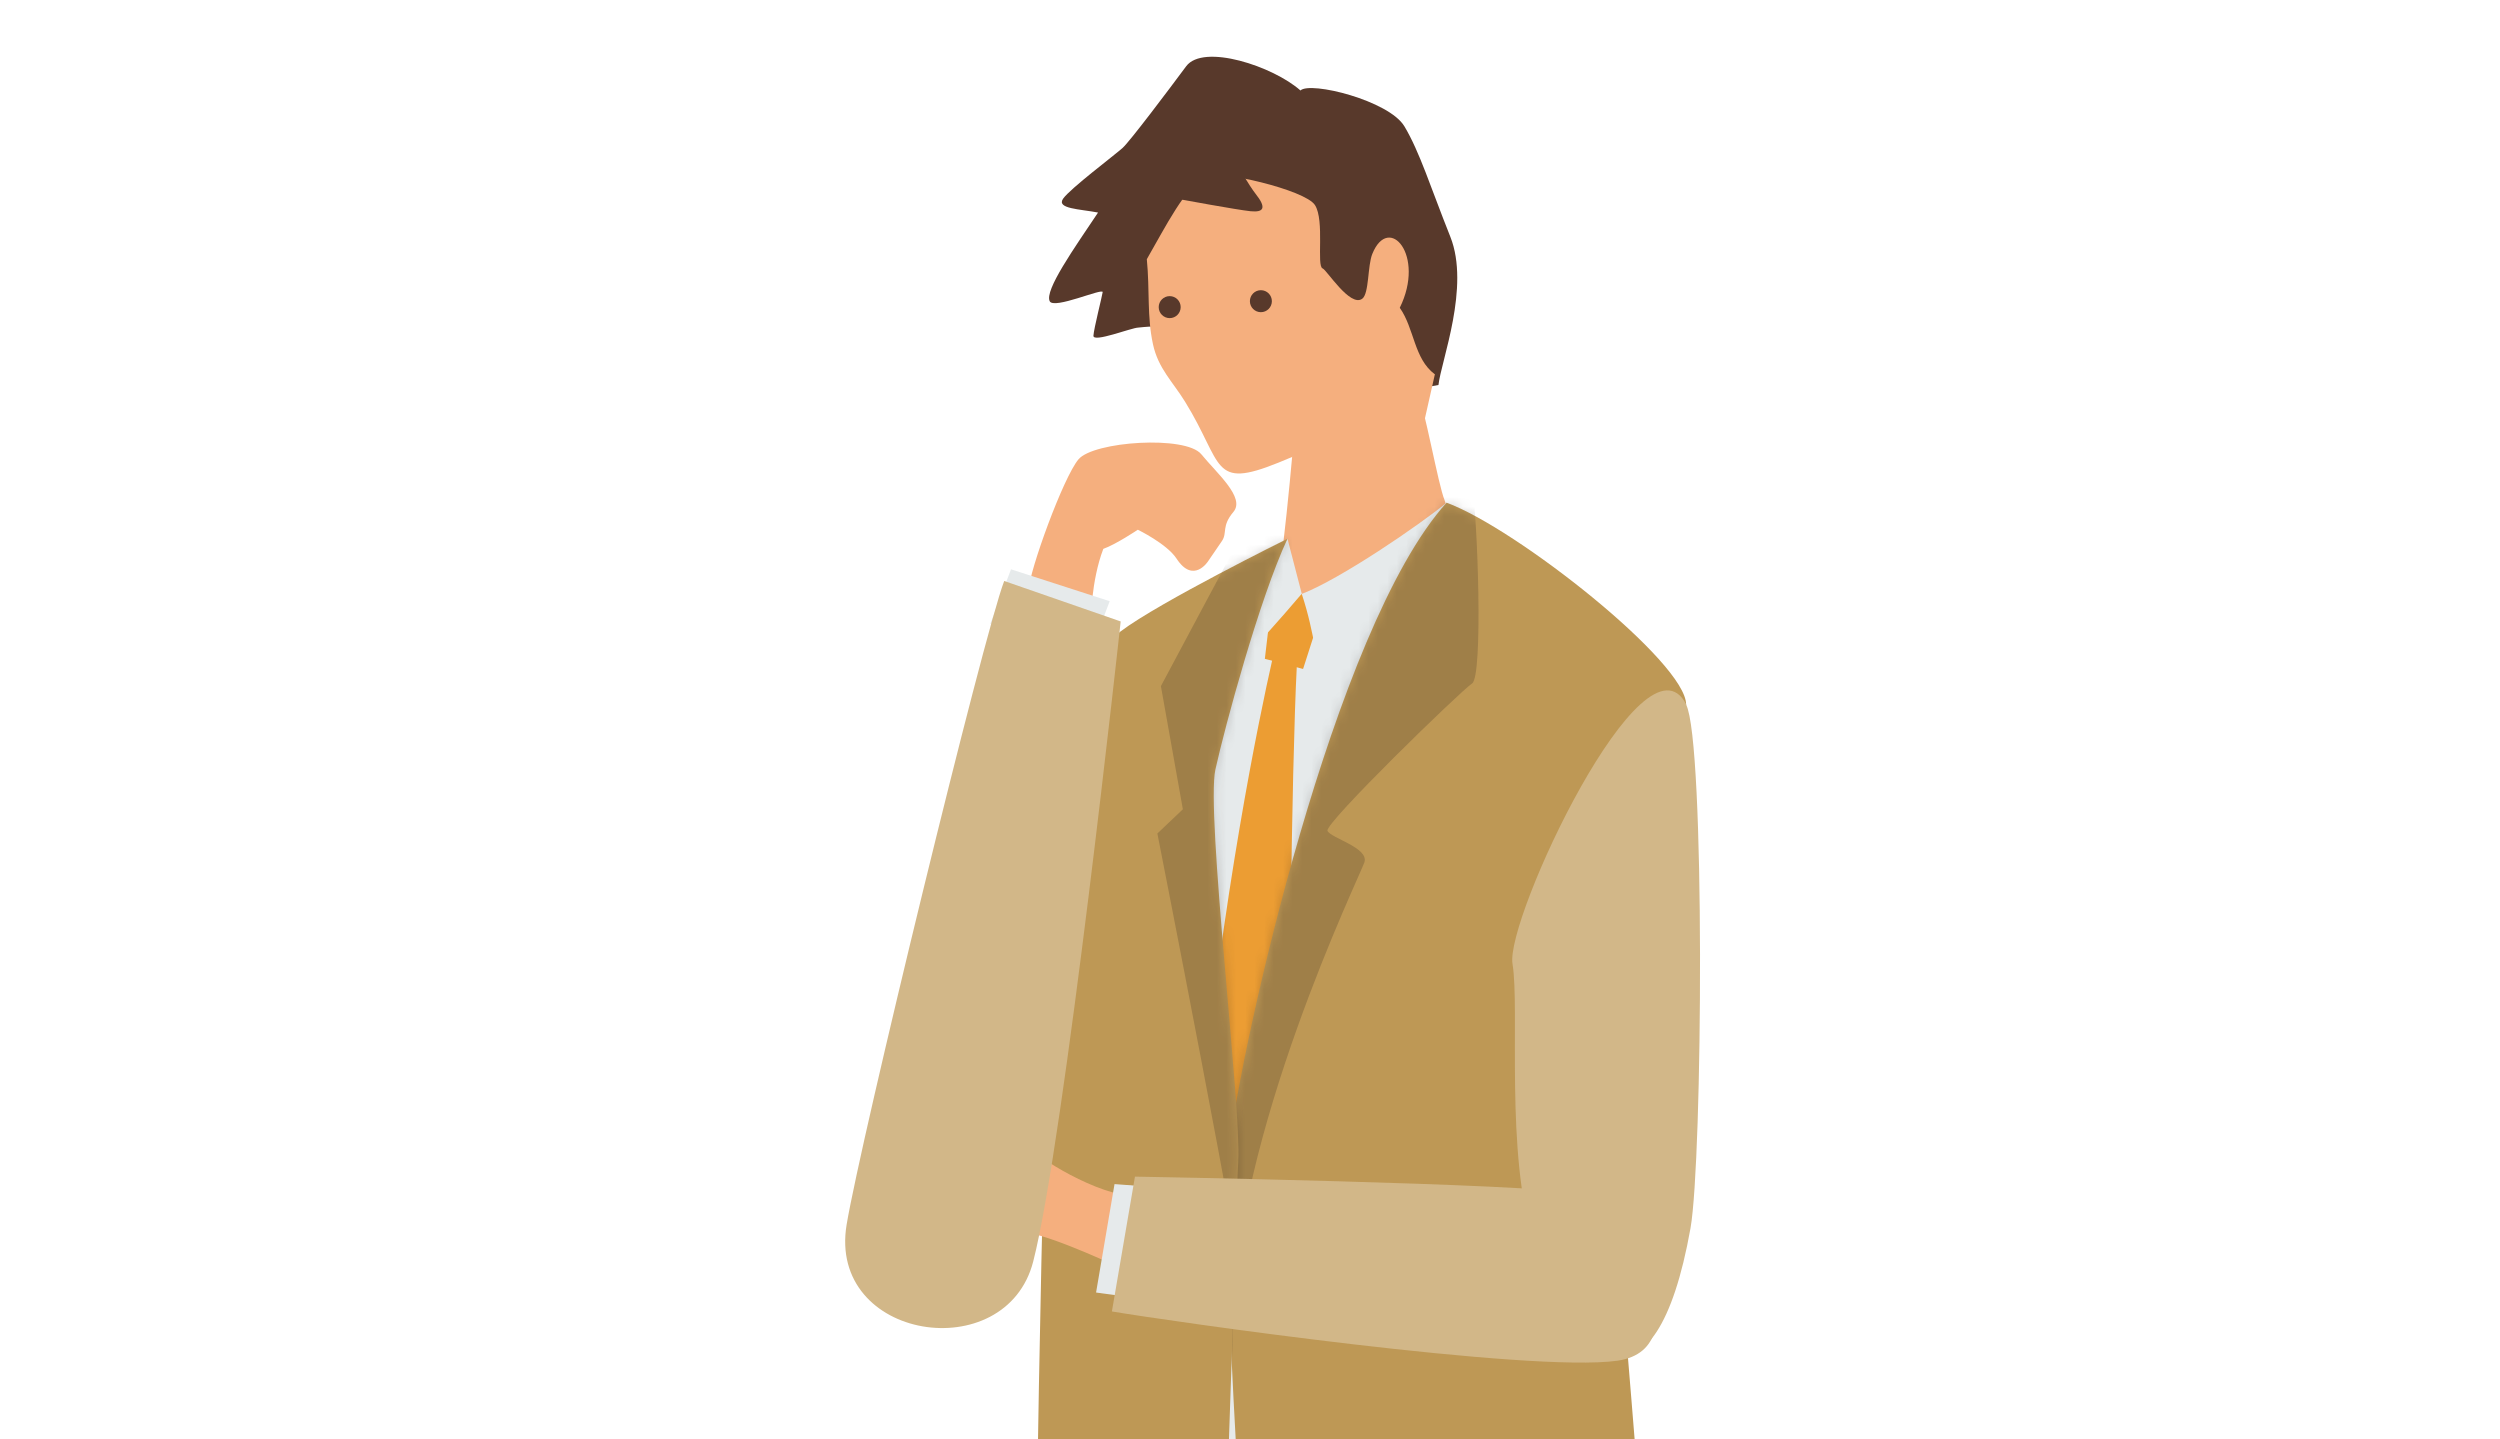 <svg width="264" height="152" viewBox="0 0 264 152" fill="none" xmlns="http://www.w3.org/2000/svg">
<g clip-path="url(#clip0_8758_2056)">
<g clip-path="url(#clip1_8758_2056)">
<path d="M155.196 57.1L140.181 55.869L122.591 67.134V180.856L141.806 179.764L155.196 57.1Z" fill="#E6EAEB"/>
<path d="M151.901 40.655C152.179 38.123 155.266 30.296 153.154 25C151.042 19.704 149.928 16.058 148.304 13.34C146.679 10.622 138.371 8.555 137.327 9.554C134.449 6.999 127.07 4.56 125.259 6.999C123.449 9.438 119.342 14.896 118.553 15.616C117.764 16.336 113.006 19.913 112.264 20.982C111.521 22.05 114.027 22.073 115.953 22.445C113.424 26.231 110.291 30.644 110.848 31.806C111.266 32.712 116.51 30.366 116.441 30.853C116.371 31.341 115.513 34.686 115.466 35.452C115.42 36.219 119.458 34.616 120.2 34.593C120.386 34.593 123.194 34.152 124.865 34.965C129.901 37.45 140.645 42.676 140.645 42.676L151.901 40.655Z" fill="#58392B"/>
<path d="M151.506 39.517C149.302 37.868 149.371 34.709 147.816 32.502C150.555 26.951 146.656 22.515 144.916 26.812C144.405 28.066 144.591 31.016 143.848 31.55C142.572 32.479 140.089 28.484 139.671 28.345C138.998 28.136 139.903 23.281 138.859 21.655C137.814 20.029 128.648 17.916 127.348 18.589C125.167 19.727 123.101 23.908 121.105 27.369C121.43 30.76 121.105 33.339 121.755 36.358C122.312 38.913 123.821 40.284 125.143 42.421C129.228 49.04 127.882 51.735 135.006 48.855C137.768 47.74 139.996 46.694 139.996 46.694L150.462 44.232L151.53 39.494L151.506 39.517Z" fill="#F5AF7E"/>
<path d="M133.15 32.967C133.79 32.967 134.31 32.447 134.31 31.806C134.31 31.164 133.79 30.644 133.15 30.644C132.509 30.644 131.989 31.164 131.989 31.806C131.989 32.447 132.509 32.967 133.15 32.967Z" fill="#58392B"/>
<path d="M123.519 33.594C124.16 33.594 124.679 33.074 124.679 32.433C124.679 31.791 124.16 31.271 123.519 31.271C122.878 31.271 122.359 31.791 122.359 32.433C122.359 33.074 122.878 33.594 123.519 33.594Z" fill="#58392B"/>
<path d="M125.909 8.787C126.814 10.878 131.409 18.984 132.593 20.471C133.776 21.957 133.451 22.445 132.059 22.306C130.667 22.166 124.517 21.028 124.517 21.028L122.823 12.55L125.932 8.787H125.909Z" fill="#58392B"/>
<path d="M136.956 42.63C136.956 42.63 135.61 58.61 134.913 61.328C134.217 64.045 139.323 66.763 139.323 66.763L152.226 56.566C152.226 56.566 153.247 54.522 152.551 52.826C151.854 51.131 150.508 43.303 149.487 40.586C148.466 37.868 136.909 42.63 136.909 42.63H136.956Z" fill="#F5AF7E"/>
<path d="M139.764 63.906L137.606 70.642L133.568 69.573L134.217 64.045L137.466 62.721L139.764 63.906Z" fill="#EC9D33"/>
<path d="M152.759 53.082C149.882 55.451 141.55 61.142 137.466 62.721C138.998 67.344 138.65 69.504 139.833 69.968C141.017 70.433 157.749 60.445 157.493 58.68C157.238 56.914 152.736 53.082 152.736 53.082H152.759Z" fill="#E6EAEB"/>
<path d="M135.958 56.891L137.466 62.698C137.466 62.698 134.078 66.693 132.871 67.854C131.664 69.016 133.034 63.348 133.544 61.513C134.055 59.678 135.958 56.891 135.958 56.891Z" fill="#E6EAEB"/>
<path d="M136.445 112.892C135.934 107.782 136.631 70.108 137.141 68.04C136.468 66.832 134.937 67.181 134.937 67.181C134.937 67.181 131.618 80.444 128.671 102.022C125.723 123.6 128.671 131.079 128.671 131.079L136.445 112.892Z" fill="#EC9D33"/>
<path d="M152.759 53.082C140.785 66.345 131.038 110.686 129.854 120.883C128.671 131.079 131.943 174.793 132.407 180.856C132.871 186.918 134.426 192.028 145.101 192.493C156.217 192.98 172.346 192.005 174.133 185.641C175.92 179.276 168.702 114.634 169.979 112.079C171.255 109.524 178.055 78.864 178.055 74.405C178.055 69.945 160.139 55.8 152.759 53.082Z" fill="#BE9855"/>
<mask id="mask0_8758_2056" style="mask-type:luminance" maskUnits="userSpaceOnUse" x="129" y="53" width="50" height="140">
<path d="M152.759 53.082C140.785 66.345 131.038 110.686 129.854 120.883C128.671 131.079 131.943 174.793 132.407 180.856C132.871 186.918 134.426 192.028 145.101 192.493C156.217 192.98 172.346 192.005 174.133 185.641C175.92 179.276 168.702 114.634 169.979 112.079C171.255 109.524 178.055 78.864 178.055 74.405C178.055 69.945 160.139 55.8 152.759 53.082Z" fill="white"/>
</mask>
<g mask="url(#mask0_8758_2056)">
<g opacity="0.2">
<g style="mix-blend-mode:multiply">
<path d="M155.451 51.131C156.031 54.638 156.635 71.408 155.451 72.175C154.268 72.941 139.833 86.971 140.181 87.737C140.529 88.504 144.59 89.526 144.08 91.059C143.569 92.592 130.202 120.116 130.202 139.999C130.202 159.881 123.24 120.372 123.24 120.372L137.466 71.687L147.491 53.082L155.451 51.131Z" fill="#231815"/>
</g>
</g>
</g>
<path d="M135.958 56.891C132.987 63.255 129.367 76.658 128.346 81.257C127.325 85.856 131.108 117.073 130.76 122.648C130.411 128.222 129.251 182.784 127.511 188.149C125.77 193.515 109.2 191.471 109.2 184.317C109.2 177.162 109.966 116.795 110.987 104.298C112.008 91.802 114.283 69.759 118.344 66.67C122.428 63.581 135.958 56.891 135.958 56.891Z" fill="#BE9855"/>
<mask id="mask1_8758_2056" style="mask-type:luminance" maskUnits="userSpaceOnUse" x="109" y="56" width="27" height="136">
<path d="M135.958 56.891C132.987 63.255 129.367 76.658 128.346 81.257C127.325 85.856 131.108 117.073 130.76 122.648C130.411 128.222 129.251 182.784 127.511 188.149C125.77 193.515 109.2 191.471 109.2 184.317C109.2 177.162 109.966 116.795 110.987 104.298C112.008 91.802 114.283 69.759 118.344 66.67C122.428 63.581 135.958 56.891 135.958 56.891Z" fill="white"/>
</mask>
<g mask="url(#mask1_8758_2056)">
<g opacity="0.2">
<g style="mix-blend-mode:multiply">
<path d="M130.922 56.845L122.591 72.454L124.911 85.461L122.219 88.016C122.219 88.016 131.154 133.402 132.407 142.832C133.66 152.263 133.568 81.651 133.568 81.651L138.65 57.588L136.12 54.034L130.922 56.868V56.845Z" fill="#231815"/>
</g>
</g>
</g>
<path d="M120.827 126.248C117.091 126.922 109.966 122.509 109.107 121.487C108.249 120.465 97.574 125.737 98.409 129.477C99.245 133.216 107.065 131.196 107.924 130.336C108.783 129.477 117.601 133.565 117.601 133.565L120.827 126.248Z" fill="#F5AF7E"/>
<path d="M178.055 74.405C180.074 78.353 179.795 122.462 178.519 129.686C174.782 150.707 166.173 144.249 161.972 131.288C158.909 121.812 160.51 106.505 159.721 101.79C158.932 97.075 173.645 65.764 178.078 74.405H178.055Z" fill="#D2B788"/>
<path d="M122.869 137.467L115.745 136.491L117.694 125.04L126.93 125.737L122.869 137.467Z" fill="#E6EAEB"/>
<path d="M117.416 138.489L119.852 124.251C119.852 124.251 161.601 124.971 166.683 126.039C171.766 127.108 179.958 142.391 170.791 143.692C161.624 144.993 123.449 139.511 117.416 138.489Z" fill="#D2B788"/>
<path d="M108.597 62.396C108.713 60.213 112.287 50.411 113.888 48.506C115.489 46.601 125.213 45.951 126.861 47.972C128.508 49.993 131.525 52.548 130.249 54.057C128.972 55.567 129.622 56.264 129.042 57.123L127.58 59.26C127.58 59.26 126.025 61.722 124.238 58.982C123.217 57.425 120.154 55.939 120.154 55.939C120.154 55.939 117.833 57.495 116.51 57.96C115.211 61.351 115.188 65.601 115.188 65.601L108.597 62.35V62.396Z" fill="#F5AF7E"/>
<path d="M104.582 65.857L106.763 60.12L117.183 63.488L113.911 72.105L104.582 65.857Z" fill="#E6EAEB"/>
<path d="M106.044 61.351L118.344 65.625C118.344 65.625 112.38 120.511 109.107 133.216C106.23 144.435 87.363 141.555 89.405 129.314C90.913 120.279 103.84 67.111 106.044 61.351Z" fill="#D2B788"/>
</g>
</g>
<defs>
<clipPath id="clip0_8758_2056">
<rect width="264" height="152" fill="white"/>
</clipPath>
<clipPath id="clip1_8758_2056">
<rect width="121" height="361" fill="white" transform="translate(72 6)"/>
</clipPath>
</defs>
</svg>
